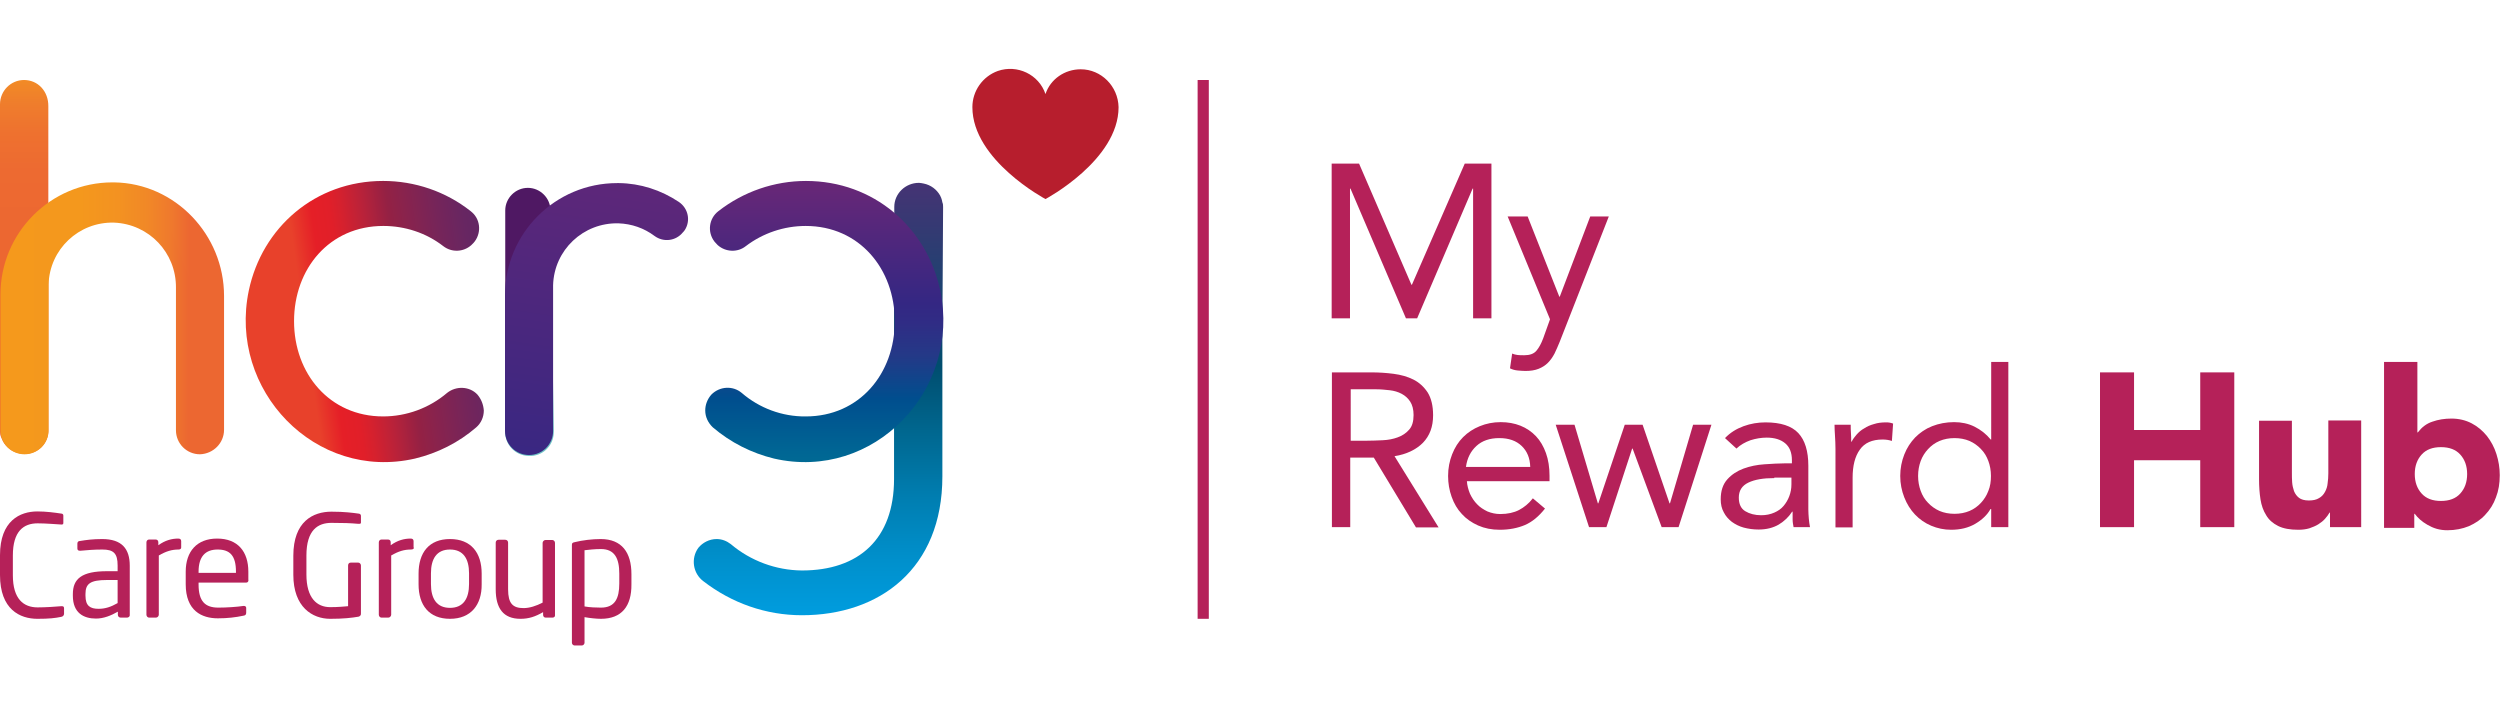 <?xml version="1.0" encoding="utf-8"?>
<!-- Generator: Adobe Illustrator 25.4.1, SVG Export Plug-In . SVG Version: 6.00 Build 0)  -->
<svg version="1.1" id="Layer_1" xmlns="http://www.w3.org/2000/svg" xmlns:xlink="http://www.w3.org/1999/xlink" x="0px" y="0px"
	 width="1050px" height="300px" viewBox="0 0 1050 300" style="enable-background:new 0 0 1050 300;" xml:space="preserve">
<style type="text/css">
	.st0{fill:#B52159;}
	.st1{fill:url(#SVGID_1_);}
	.st2{fill:url(#SVGID_00000135664934211631648570000007792982521556836514_);}
	.st3{fill:url(#SVGID_00000091009750751713046150000000064385526619695271_);}
	.st4{fill:url(#SVGID_00000088098474325597294680000016540510747159699329_);}
	.st5{fill:url(#SVGID_00000013879718380589061880000013314757877634909342_);}
	.st6{fill:url(#SVGID_00000008125575918227906490000011931461060942485408_);}
	.st7{fill:url(#SVGID_00000055696062804822984030000002186722229879682746_);}
	.st8{fill:#B71E2D;}
	.st9{fill:url(#SVGID_00000144335117345192289560000007659905809392468138_);}
	.st10{fill:url(#SVGID_00000167383133489566972960000001443624232863976080_);}
	.st11{fill:url(#SVGID_00000158740077644973161010000009437022297065346734_);}
	.st12{fill:url(#SVGID_00000179606581532657876650000005167504820570732192_);}
	.st13{fill:url(#SVGID_00000117662230313615174290000016611858332330621604_);}
	.st14{fill:url(#SVGID_00000013172359204124519990000016391335319431833781_);}
	.st15{fill:url(#SVGID_00000152983720575415938420000005608338722838567610_);}
	.st16{fill:url(#SVGID_00000073001229646378059150000010389165366029359240_);}
	.st17{fill:url(#SVGID_00000116933383203995534680000003288220161025490353_);}
	.st18{fill:url(#SVGID_00000013891114498476469200000004312390106118180243_);}
	.st19{fill:url(#SVGID_00000111166644587644838270000014755292874131033781_);}
	.st20{fill:url(#SVGID_00000129916363346444631220000012219780825221432195_);}
	.st21{fill:url(#SVGID_00000068664883611222732800000007639435941389293746_);}
	.st22{fill:url(#SVGID_00000135686926254593675330000007140114738926439100_);}
</style>
<g>
	<g>
		<path class="st0" d="M559.3,68.7h11.5l22,50.9h0.2l22.2-50.9h11.2v65h-7.7V79.2h-0.2l-23.3,54.5h-4.7l-23.3-54.5h-0.2v54.5h-7.7
			V68.7z"/>
		<path class="st0" d="M655.1,143.5c-0.7,1.8-1.5,3.5-2.2,5c-0.8,1.5-1.7,2.8-2.8,3.9c-1.1,1.1-2.4,1.9-3.9,2.5
			c-1.5,0.6-3.3,0.9-5.5,0.9c-1,0-2.1-0.1-3.3-0.2c-1.1-0.1-2.2-0.4-3.2-0.9l0.9-6.2c0.7,0.3,1.5,0.5,2.3,0.6
			c0.8,0.1,1.7,0.1,2.8,0.1c2.3,0,4-0.6,5.1-1.9c1.1-1.3,2-3,2.8-5.1l2.9-8.1l-17.8-43.2h8.4l13.3,33.7h0.2l12.8-33.7h7.8
			L655.1,143.5z"/>
		<path class="st0" d="M559.3,156.4H576c3.1,0,6.2,0.2,9.3,0.6c3.1,0.4,5.9,1.2,8.3,2.4c2.4,1.2,4.4,3,6,5.4
			c1.5,2.4,2.3,5.6,2.3,9.6c0,4.8-1.4,8.6-4.3,11.6c-2.9,2.9-6.9,4.8-11.9,5.6l18.5,29.9h-9.5L577,192.2h-9.9v29.2h-7.7V156.4z
			 M567.1,185.1h6.9c2.1,0,4.4-0.1,6.7-0.2c2.3-0.1,4.4-0.5,6.3-1.2c1.9-0.7,3.5-1.7,4.8-3.2c1.3-1.4,1.9-3.5,1.9-6.2
			c0-2.3-0.5-4.2-1.4-5.6c-0.9-1.4-2.1-2.5-3.6-3.3c-1.5-0.8-3.2-1.3-5-1.5c-1.9-0.2-3.7-0.4-5.6-0.4h-10.8V185.1z"/>
		<path class="st0" d="M648.9,213.6c-2.6,3.3-5.4,5.6-8.4,6.9c-3.1,1.3-6.6,2-10.6,2c-3.4,0-6.4-0.6-9.1-1.8c-2.7-1.2-5-2.8-6.8-4.8
			c-1.9-2-3.3-4.4-4.3-7.2c-1-2.8-1.5-5.7-1.5-8.8c0-3.3,0.6-6.3,1.7-9.1c1.1-2.8,2.6-5.2,4.6-7.2c2-2,4.3-3.5,7-4.6
			c2.7-1.1,5.6-1.7,8.8-1.7c3,0,5.8,0.5,8.3,1.5c2.5,1,4.7,2.5,6.5,4.4c1.8,1.9,3.2,4.3,4.2,7.1c1,2.8,1.5,6,1.5,9.5v2.3h-34.7
			c0.1,1.8,0.6,3.6,1.3,5.3c0.8,1.7,1.8,3.2,3,4.4c1.2,1.3,2.7,2.2,4.3,3c1.7,0.7,3.5,1.1,5.4,1.1c3.1,0,5.8-0.6,7.9-1.7
			c2.1-1.1,4.1-2.7,5.8-4.9L648.9,213.6z M642.7,196.1c-0.1-3.7-1.3-6.6-3.6-8.8c-2.3-2.2-5.4-3.3-9.4-3.3c-4,0-7.2,1.1-9.6,3.3
			c-2.4,2.2-3.9,5.1-4.4,8.8H642.7z"/>
		<path class="st0" d="M705,221.4h-7.1l-12.2-33h-0.2l-10.8,33h-7.3l-14-43h7.9l9.8,33h0.2l11.1-33h7.5l11.3,33h0.2l9.7-33h7.7
			L705,221.4z"/>
		<path class="st0" d="M724.5,184c2.2-2.3,4.8-3.9,7.8-5c3-1.1,6.1-1.6,9.2-1.6c6.4,0,11,1.5,13.8,4.5c2.8,3,4.2,7.6,4.2,13.7V214
			c0,1.2,0.1,2.5,0.2,3.8c0.1,1.3,0.3,2.5,0.5,3.6h-6.9c-0.2-1-0.4-2.1-0.4-3.3c0-1.2,0-2.2,0-3.2h-0.2c-1.4,2.2-3.3,4-5.6,5.4
			c-2.4,1.4-5.2,2.1-8.5,2.1c-2.2,0-4.3-0.3-6.2-0.8s-3.6-1.4-5-2.4c-1.4-1.1-2.6-2.4-3.4-4c-0.9-1.6-1.3-3.4-1.3-5.5
			c0-3.5,0.9-6.3,2.8-8.4c1.8-2,4.1-3.5,6.8-4.5c2.7-1,5.7-1.6,8.8-1.8c3.2-0.2,6-0.4,8.7-0.4h2.8v-1.3c0-3.1-0.9-5.5-2.8-7.1
			c-1.9-1.6-4.5-2.4-7.8-2.4c-2.3,0-4.6,0.4-6.8,1.1c-2.2,0.8-4.2,1.9-5.9,3.5L724.5,184z M745.2,200.8c-4.6,0-8.2,0.6-10.9,1.9
			c-2.7,1.3-4,3.4-4,6.3c0,2.7,0.9,4.6,2.7,5.7c1.8,1.1,4.1,1.7,6.7,1.7c2.1,0,3.9-0.4,5.5-1.1c1.6-0.7,2.9-1.6,3.9-2.8
			c1-1.2,1.8-2.5,2.4-4.1c0.6-1.6,0.9-3.2,0.9-5v-2.8H745.2z"/>
		<path class="st0" d="M770.9,188.6c0-2-0.1-3.8-0.2-5.5c-0.1-1.7-0.2-3.3-0.2-4.7h6.8c0,1.2,0,2.3,0.1,3.5c0.1,1.2,0.1,2.4,0.1,3.6
			h0.2c0.5-1,1.2-2,2.1-3c0.9-1,1.9-1.9,3.2-2.6c1.2-0.8,2.6-1.4,4.1-1.8c1.5-0.5,3.2-0.7,5-0.7c0.5,0,1,0,1.5,0.1
			c0.5,0.1,1,0.2,1.5,0.4l-0.5,7.3c-1.2-0.4-2.5-0.6-3.9-0.6c-4.4,0-7.6,1.4-9.6,4.3c-2,2.8-3,6.7-3,11.7v20.9h-7.2V188.6z"/>
		<path class="st0" d="M836.2,213.8h-0.2c-1.3,2.4-3.5,4.5-6.4,6.2c-2.9,1.7-6.3,2.5-10.1,2.5c-3,0-5.8-0.6-8.4-1.7
			c-2.6-1.1-4.9-2.7-6.8-4.7c-1.9-2-3.4-4.4-4.5-7.2c-1.1-2.8-1.7-5.8-1.7-9c0-3.2,0.6-6.2,1.7-9c1.1-2.8,2.6-5.1,4.6-7.2
			c2-2,4.3-3.6,7.1-4.7c2.8-1.1,5.9-1.7,9.2-1.7c3.1,0,6,0.6,8.6,1.9c2.6,1.3,4.9,3.1,6.8,5.4h0.2V152h7.2v69.4h-7.2V213.8z
			 M836.2,199.9c0-2.3-0.4-4.4-1.1-6.3c-0.7-1.9-1.7-3.6-3.1-5c-1.3-1.4-3-2.6-4.8-3.4c-1.9-0.8-4-1.2-6.3-1.2
			c-2.3,0-4.4,0.4-6.3,1.2c-1.9,0.8-3.5,2-4.8,3.4c-1.3,1.4-2.4,3.1-3.1,5c-0.7,1.9-1.1,4-1.1,6.3c0,2.3,0.4,4.4,1.1,6.3
			c0.7,1.9,1.7,3.6,3.1,5c1.3,1.4,3,2.6,4.8,3.4c1.9,0.8,4,1.2,6.3,1.2c2.3,0,4.4-0.4,6.3-1.2c1.9-0.8,3.5-2,4.8-3.4
			c1.3-1.4,2.4-3.1,3.1-5C835.9,204.3,836.2,202.2,836.2,199.9z"/>
		<path class="st0" d="M882,156.4h14.3v24.2h27.8v-24.2h14.3v65h-14.3v-28.1h-27.8v28.1H882V156.4z"/>
		<path class="st0" d="M991.8,221.4h-13.2v-6.1h-0.2c-0.5,0.9-1.1,1.7-1.9,2.6c-0.8,0.9-1.7,1.6-2.8,2.3c-1.1,0.7-2.4,1.2-3.8,1.7
			c-1.4,0.4-2.9,0.6-4.6,0.6c-3.5,0-6.3-0.5-8.5-1.6c-2.2-1.1-3.9-2.6-5-4.5c-1.2-1.9-2-4.1-2.4-6.7c-0.4-2.6-0.6-5.4-0.6-8.4v-24.6
			h13.8v21.8c0,1.3,0,2.6,0.1,4c0.1,1.4,0.4,2.6,0.8,3.8c0.5,1.2,1.2,2.1,2.1,2.8c0.9,0.7,2.3,1.1,4.1,1.1c1.8,0,3.2-0.3,4.3-1
			c1.1-0.6,1.9-1.5,2.5-2.6c0.6-1.1,1-2.3,1.1-3.6c0.2-1.3,0.3-2.8,0.3-4.2v-22.2h13.8V221.4z"/>
		<path class="st0" d="M1001.5,152h13.8v29.6h0.2c1.6-2.1,3.6-3.7,6.1-4.5c2.5-0.9,5.2-1.3,8-1.3c3.2,0,6,0.7,8.5,2
			c2.5,1.3,4.6,3.1,6.4,5.3c1.7,2.2,3.1,4.7,4,7.6c0.9,2.8,1.4,5.8,1.4,8.9c0,3.4-0.5,6.5-1.6,9.3c-1,2.8-2.5,5.2-4.5,7.3
			c-1.9,2.1-4.2,3.6-6.9,4.8c-2.7,1.1-5.7,1.7-9,1.7c-1.6,0-3.1-0.2-4.5-0.6c-1.4-0.4-2.7-1-3.9-1.7c-1.2-0.7-2.2-1.4-3.1-2.2
			c-0.9-0.8-1.6-1.6-2.2-2.4h-0.2v5.9h-12.7V152z M1014.2,199.1c0,3.4,1,6.1,2.9,8.2c1.9,2.1,4.6,3.1,8.1,3.1c3.5,0,6.2-1,8.1-3.1
			c1.9-2.1,2.9-4.8,2.9-8.2c0-3.4-1-6.1-2.9-8.2c-1.9-2.1-4.6-3.1-8.1-3.1c-3.5,0-6.2,1-8.1,3.1
			C1015.2,193,1014.2,195.7,1014.2,199.1z"/>
	</g>
	<g>
		<g>
			<path class="st0" d="M25.6,259.1c-2.5,0.5-4.8,0.8-9.9,0.8C8.4,259.9,0,256,0,241.5v-8.3c0-14.5,8.4-18.4,15.7-18.4
				c3.7,0,7.3,0.5,10,0.9c0.5,0,0.9,0.3,0.9,0.8v3.1c0,0.4-0.1,0.7-0.7,0.7h-0.1c-2.1-0.1-6.5-0.5-10-0.5c-5.9,0-10.4,3.3-10.4,13.5
				v8.3c0,10,4.5,13.5,10.4,13.5c3.3,0,7.7-0.3,9.9-0.5c0,0,0.1,0,0.3,0c0.7,0,0.9,0.3,0.9,0.9v2.4C26.8,258.6,26.3,259,25.6,259.1z
				"/>
			<path class="st0" d="M53.4,259.4h-2.7c-0.7,0-1.2-0.5-1.2-1.2v-1.3c-2.8,1.6-5.9,2.9-9.2,2.9c-5.1,0-9.7-2.3-9.7-9.6v-0.7
				c0-6.4,3.7-9.6,14.4-9.6h4.4v-2.4c0-5.1-1.7-6.7-6.4-6.7c-3.9,0-6.7,0.3-9.1,0.5c-0.1,0-0.1,0-0.3,0c-0.5,0-1.1-0.1-1.1-0.9v-2.1
				c0-0.7,0.4-1.1,1.2-1.1c2.4-0.4,5.2-0.8,9.2-0.8c8.3,0,11.6,4.1,11.6,11.2v20.8C54.6,258.8,54,259.4,53.4,259.4z M49.4,243.6H45
				c-7.2,0-9.1,1.6-9.1,5.9v0.7c0,4.3,2,5.5,5.5,5.5c2.8,0,5.2-0.8,8-2.4L49.4,243.6L49.4,243.6z"/>
			<path class="st0" d="M75,230.8c-2.8,0-5.2,0.7-8.3,2.5v24.9c0,0.5-0.5,1.2-1.2,1.2h-2.9c-0.5,0-1.1-0.5-1.1-1.2v-30.4
				c0-0.7,0.5-1.2,1.1-1.2h2.8c0.7,0,1.1,0.5,1.1,1.2v1.2c2.9-2.1,5.7-2.8,8.4-2.8c0.8,0,1.2,0.4,1.2,1.1v2.4
				C76.2,230.4,75.8,230.8,75,230.8z"/>
			<path class="st0" d="M103.4,244.7h-20v0.8c0,7.1,2.8,9.7,8.3,9.7c3.5,0,7.9-0.3,10.5-0.7c0.1,0,0.1,0,0.3,0
				c0.5,0,0.9,0.3,0.9,0.8v2c0,0.8-0.3,1.2-1.2,1.3c-3.3,0.7-6.7,1.1-10.7,1.1c-6.8,0-13.5-3.2-13.5-14.3v-5.3
				c0-8.5,4.7-13.9,13.2-13.9c8.7,0,13.1,5.5,13.1,13.9v3.2C104.5,244.1,104.1,244.7,103.4,244.7z M99.1,240.1
				c0-6.7-2.5-9.3-7.7-9.3c-5.1,0-8,2.9-8,9.3v0.5h15.7V240.1z"/>
			<path class="st0" d="M150.6,259c-2.9,0.5-6.3,0.9-11.9,0.9c-7.5,0-15.5-4.9-15.5-18.5v-8c0-14.4,8.3-18.5,16-18.5
				c5.6,0,9.1,0.5,11.3,0.8c0.5,0,1.1,0.3,1.1,0.9v2.9c0,0.4-0.3,0.5-0.8,0.5c0,0-0.1,0-0.3,0c-3.5-0.3-6.3-0.4-11.3-0.4
				c-5.6,0-10.5,2.9-10.5,13.7v8c0,9.9,4.4,13.7,10,13.7c3.6,0,6.1-0.3,7.5-0.4v-17.1c0-0.7,0.4-1.2,1.1-1.2h3.2
				c0.5,0,1.1,0.5,1.1,1.2v20C151.7,258.3,151.3,258.8,150.6,259z"/>
			<path class="st0" d="M172.6,230.8c-2.8,0-5.2,0.7-8.3,2.5v24.9c0,0.5-0.5,1.2-1.2,1.2h-2.9c-0.5,0-1.1-0.5-1.1-1.2v-30.4
				c0-0.7,0.5-1.2,1.1-1.2h2.8c0.7,0,1.1,0.5,1.1,1.2v1.2c2.9-2.1,5.7-2.8,8.4-2.8c0.8,0,1.2,0.4,1.2,1.1v2.4
				C174,230.4,173.6,230.8,172.6,230.8z"/>
			<path class="st0" d="M189,259.9c-8.8,0-13.2-5.7-13.2-14.5v-4.5c0-8.8,4.4-14.5,13.2-14.5c8.8,0,13.3,5.7,13.3,14.5v4.5
				C202.4,254,197.8,259.9,189,259.9z M197,240.8c0-6.1-2.4-10-8-10c-5.6,0-8,3.9-8,10v4.5c0,6.1,2.4,10,8,10c5.6,0,8-3.9,8-10
				V240.8z"/>
			<path class="st0" d="M232.1,259.4h-2.9c-0.7,0-1.1-0.5-1.1-1.2v-1.1c-3.3,1.9-6,2.8-9.5,2.8c-7.2,0-10.4-4.4-10.4-12.4v-19.6
				c0-0.7,0.5-1.2,1.2-1.2h2.8c0.7,0,1.2,0.5,1.2,1.2v19.6c0,6,2,7.9,6.5,7.9c2.5,0,5.3-0.9,8-2.3V228c0-0.5,0.5-1.2,1.2-1.2h2.9
				c0.5,0,1.1,0.5,1.1,1.2v30.4C233.2,258.8,232.8,259.4,232.1,259.4z"/>
			<path class="st0" d="M252.4,259.9c-1.9,0-4.7-0.3-6.9-0.7V270c0,0.5-0.5,1.1-1.1,1.1h-3.1c-0.5,0-1.1-0.5-1.1-1.1v-41
				c0-0.8,0.1-1.1,1.2-1.3c3.2-0.8,7.3-1.3,10.9-1.3c8.9,0,12.9,5.7,12.9,14.7v4.3C265.3,254.6,261.1,259.9,252.4,259.9z
				 M260.1,240.9c0-6.3-1.9-10.3-7.7-10.3c-2.5,0-5.3,0.3-6.9,0.5v23.6c2,0.4,5.1,0.5,6.9,0.5c5.9,0,7.7-3.9,7.7-10.1V240.9z"/>
		</g>
		
			<linearGradient id="SVGID_1_" gradientUnits="userSpaceOnUse" x1="343.708" y1="334.62" x2="343.708" y2="567.351" gradientTransform="matrix(1 0 0 1 0 -294.556)">
			<stop  offset="0" style="stop-color:#672777"/>
			<stop  offset="0.487" style="stop-color:#004D6E"/>
			<stop  offset="0.602" style="stop-color:#00668E"/>
			<stop  offset="0.727" style="stop-color:#007EB1"/>
			<stop  offset="0.839" style="stop-color:#0090CC"/>
			<stop  offset="0.934" style="stop-color:#009CDE"/>
			<stop  offset="0.999" style="stop-color:#00A0E4"/>
		</linearGradient>
		<path class="st1" d="M396.1,87c0-0.7,0-1.3-0.3-2c-0.1-0.7-0.3-1.3-0.5-1.9c-0.1-0.3-0.3-0.5-0.4-0.9c-1.5-2.7-4-4.5-6.9-5.1
			c-0.7-0.1-1.3-0.3-2-0.3h-0.1c-5.6,0-10.3,4.5-10.3,10.1l0,0v13.2c0,0.5,0,1.2,0,1.7l-0.1-0.1v99.5c0,25.2-14.8,38.4-38.7,38.4
			c-10.9-0.1-21.5-4-29.9-11.1c-1.7-1.3-3.7-2.1-5.9-2.1c-3.1,0-5.9,1.5-7.7,3.7c-3.2,4.4-2.3,10.7,2.1,14
			c11.9,9.2,26.3,14.3,41.4,14.3c32.6,0,59-19.5,59-58.3v-61.1l0,0L396.1,87z"/>
		
			<linearGradient id="SVGID_00000163067288923977699090000001652332054438290610_" gradientUnits="userSpaceOnUse" x1="10.206" y1="320.475" x2="10.206" y2="396.258" gradientTransform="matrix(1 0 0 1 0 -294.556)">
			<stop  offset="0" style="stop-color:#F5991C"/>
			<stop  offset="8.823556e-02" style="stop-color:#F28C25"/>
			<stop  offset="0.231" style="stop-color:#EF7D2C"/>
			<stop  offset="0.397" style="stop-color:#EE712F"/>
			<stop  offset="0.606" style="stop-color:#ED6A31"/>
			<stop  offset="1" style="stop-color:#EC6731"/>
		</linearGradient>
		<path style="fill:url(#SVGID_00000163067288923977699090000001652332054438290610_);" d="M10.1,33.6C4.5,33.6,0,38.2,0,43.8v136.6
			c0,0.7,0,1.3,0.1,2s0.4,1.3,0.7,2c0.1,0.3,0.3,0.5,0.4,0.9c1.5,2.7,4,4.5,6.9,5.1c0.7,0.1,1.3,0.3,2,0.3h0.1
			c2.7,0,5.3-1.1,7.2-2.9c1.7-1.7,2.8-4,2.9-6.4V44.7C20.4,38.3,15.9,33.6,10.1,33.6z"/>
		
			<linearGradient id="SVGID_00000111193524455159942810000013610674385801306772_" gradientUnits="userSpaceOnUse" x1="207.609" y1="423.091" x2="128.345" y2="434.231" gradientTransform="matrix(1 0 0 1 0 -294.556)">
			<stop  offset="0" style="stop-color:#4F1D50"/>
			<stop  offset="1.216887e-03" style="stop-color:#521E53"/>
			<stop  offset="3.129485e-03" style="stop-color:#58225A"/>
			<stop  offset="5.350268e-03" style="stop-color:#622764"/>
			<stop  offset="9.042755e-02" style="stop-color:#672662"/>
			<stop  offset="0.225" style="stop-color:#75255A"/>
			<stop  offset="0.392" style="stop-color:#89234D"/>
			<stop  offset="0.481" style="stop-color:#942144"/>
			<stop  offset="0.609" style="stop-color:#B8223A"/>
			<stop  offset="0.724" style="stop-color:#D5212E"/>
			<stop  offset="0.785" style="stop-color:#E11F29"/>
			<stop  offset="0.881" style="stop-color:#E51F27"/>
			<stop  offset="1" style="stop-color:#E8412B"/>
		</linearGradient>
		<path style="fill:url(#SVGID_00000111193524455159942810000013610674385801306772_);" d="M200.5,165.7c-3.3-3.5-8.9-3.7-12.7-0.7
			c-7.5,6.4-17.1,9.9-26.9,9.9c-22.5,0-37.4-18-37.4-40s14.8-40,37.5-40c9.1,0,18,2.9,25.2,8.5c3.5,2.7,8.4,2.5,11.7-0.4l0.3-0.3
			c3.7-3.3,4.1-9.2,0.7-12.9c-0.4-0.4-0.8-0.8-1.2-1.1c-10.5-8.3-23.5-12.7-36.8-12.7c-28.5,0-50.8,19.5-56.4,46
			c-8.8,41.9,28,80.2,69.8,70.6c9.5-2.3,18.3-6.7,25.7-13.1c2-1.7,3.2-4.3,3.2-7.1C203,169.8,202.1,167.6,200.5,165.7z"/>
		
			<linearGradient id="SVGID_00000120530599280679312040000012019127576077430443_" gradientUnits="userSpaceOnUse" x1="224.474" y1="496.361" x2="221.613" y2="426.89" gradientTransform="matrix(1 0 0 1 0 -294.556)">
			<stop  offset="0" style="stop-color:#6EC3C5"/>
			<stop  offset="0.373" style="stop-color:#6EC1C5"/>
			<stop  offset="0.508" style="stop-color:#6DBDC3"/>
			<stop  offset="0.604" style="stop-color:#6AB4BF"/>
			<stop  offset="0.682" style="stop-color:#68A9BA"/>
			<stop  offset="0.748" style="stop-color:#649AB2"/>
			<stop  offset="0.807" style="stop-color:#6187A8"/>
			<stop  offset="0.86" style="stop-color:#5E719A"/>
			<stop  offset="0.909" style="stop-color:#5A588A"/>
			<stop  offset="0.955" style="stop-color:#553B77"/>
			<stop  offset="0.995" style="stop-color:#501D65"/>
			<stop  offset="1" style="stop-color:#4F1863"/>
		</linearGradient>
		<path style="fill:url(#SVGID_00000120530599280679312040000012019127576077430443_);" d="M231.2,96.1v-7.7c0-5.2-4.3-9.5-9.5-9.5
			c-5.2,0-9.5,4.3-9.5,9.5v92.6c-0.3,5.6,4.1,10.4,9.9,10.5c5.6,0.3,10.4-4.1,10.5-9.9c0-0.3,0-0.5,0-0.8L231.2,96.1z"/>
		
			<linearGradient id="SVGID_00000152225122231265959950000011261506486318813091_" gradientUnits="userSpaceOnUse" x1="346.182" y1="372.741" x2="346.182" y2="516.693" gradientTransform="matrix(1 0 0 1 0 -294.556)">
			<stop  offset="0" style="stop-color:#672777"/>
			<stop  offset="0.341" style="stop-color:#342783"/>
			<stop  offset="0.398" style="stop-color:#302C85"/>
			<stop  offset="0.494" style="stop-color:#243987"/>
			<stop  offset="0.62" style="stop-color:#004E8E"/>
			<stop  offset="0.77" style="stop-color:#006594"/>
			<stop  offset="0.938" style="stop-color:#007A92"/>
			<stop  offset="1" style="stop-color:#007F8E"/>
		</linearGradient>
		<path style="fill:url(#SVGID_00000152225122231265959950000011261506486318813091_);" d="M296.2,172.4c0,2.7,1.2,5.2,3.2,7.1
			c7.5,6.4,16.3,10.8,25.7,13.1c41.8,9.6,78.6-28.7,69.8-70.6c-5.6-26.4-27.9-46-56.4-46c-13.3,0-26.3,4.5-36.8,12.7
			c-4,3.1-4.7,8.8-1.6,12.8c0.4,0.4,0.7,0.8,1.1,1.2l0.3,0.3c3.3,2.9,8.3,3.1,11.7,0.4c7.2-5.5,16.1-8.5,25.2-8.5
			c22.5,0,37.4,18,37.4,40s-14.8,40-37.4,40c-9.9,0.1-19.5-3.5-26.9-9.9c-3.7-3.1-9.2-2.8-12.7,0.7
			C297.1,167.6,296.2,170,296.2,172.4z"/>
		
			<linearGradient id="SVGID_00000108281119037667522320000011931309334049064593_" gradientUnits="userSpaceOnUse" x1="-4.515" y1="428.125" x2="79.318" y2="428.419" gradientTransform="matrix(1 0 0 1 0 -294.556)">
			<stop  offset="0" style="stop-color:#F5991C"/>
			<stop  offset="0.45" style="stop-color:#F4981D"/>
			<stop  offset="0.644" style="stop-color:#F39221"/>
			<stop  offset="0.789" style="stop-color:#F18827"/>
			<stop  offset="0.909" style="stop-color:#EF792D"/>
			<stop  offset="1" style="stop-color:#EC6731"/>
		</linearGradient>
		<path style="fill:url(#SVGID_00000108281119037667522320000011931309334049064593_);" d="M94.1,124.3v56.2
			c0,5.6-4.5,10.1-10.1,10.3l0,0l0,0c-5.6,0-10.1-4.5-10.1-10.1v-59.9c0.1-14.7-11.3-26.7-26-27.3c-14.8-0.4-27.1,11.2-27.5,26
			c0,0.3,0,0.5,0,0.8v60.4c0,5.6-4.5,10.1-10.1,10.1l0,0l0,0c-5.6,0-10.1-4.5-10.1-10.1l0,0v-57c0-26,21.1-47.1,47-47.1
			c0.3,0,0.5,0,0.8,0C73.6,77,94.1,98.6,94.1,124.3z"/>
		
			<linearGradient id="SVGID_00000106110382717571129520000009725977823578415757_" gradientUnits="userSpaceOnUse" x1="259.433" y1="339.724" x2="235.393" y2="505.567" gradientTransform="matrix(1 0 0 1 0 -294.556)">
			<stop  offset="0" style="stop-color:#672777"/>
			<stop  offset="0.999" style="stop-color:#342783"/>
		</linearGradient>
		<path style="fill:url(#SVGID_00000106110382717571129520000009725977823578415757_);" d="M287.1,97.3l-0.3,0.3
			c-2.9,3.6-8.1,4.3-11.9,1.5c-4.4-3.3-9.6-5.1-15.1-5.3c-14.8-0.4-27.1,11.2-27.5,26c0,0.3,0,0.5,0,0.8v60.4
			c0,5.6-4.5,10.1-10.1,10.1c-5.6,0-10.1-4.5-10.1-10.1v-57c0-26,21.1-47.1,47.1-47.1c0.3,0,0.5,0,0.8,0c8.9,0.1,17.6,2.9,25.1,7.9
			c4,2.7,5.1,8,2.4,12C287.4,96.9,287.2,97.1,287.1,97.3z"/>
		<path class="st8" d="M453.9,29.1c-6.7,0-12.7,4.1-14.8,10.4c-2.8-8.3-11.9-12.5-20-9.7c-6.4,2.3-10.7,8.4-10.7,15.2
			c0,22.3,30.7,38.6,30.7,38.6s30.7-16.3,30.7-38.6C469.6,36.2,462.5,29.1,453.9,29.1L453.9,29.1z"/>
	</g>
	<g>
		<rect x="503" y="33.6" class="st0" width="4.7" height="226.3"/>
	</g>
</g>
</svg>
